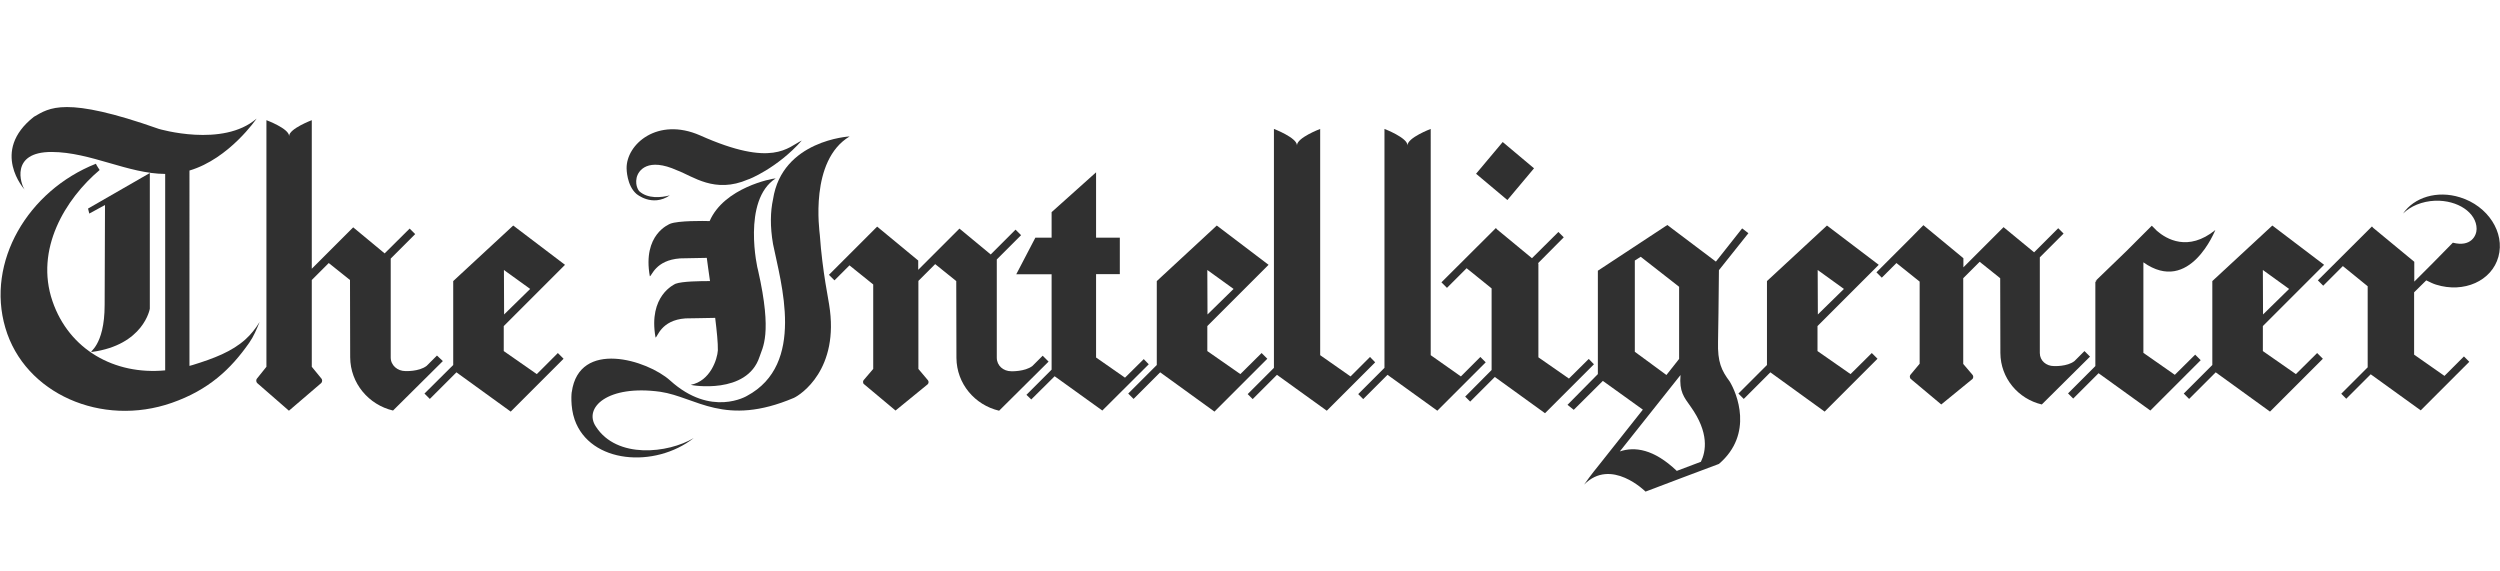 <?xml version="1.0" encoding="utf-8"?>
<!-- Generator: Adobe Illustrator 21.0.1, SVG Export Plug-In . SVG Version: 6.00 Build 0)  -->
<svg version="1.1" id="Layer_1" xmlns="http://www.w3.org/2000/svg" xmlns:xlink="http://www.w3.org/1999/xlink" x="0px" y="0px"
	 viewBox="0 0 140 32" style="enable-background:new 0 0 140 32;" xml:space="preserve">
<style type="text/css">
	.Drop_x0020_Shadow{fill:none;}
	.Round_x0020_Corners_x0020_2_x0020_pt{fill:#FFFFFF;stroke:#231F20;stroke-miterlimit:10;}
	.Live_x0020_Reflect_x0020_X{fill:none;}
	.Bevel_x0020_Soft{fill:url(#SVGID_1_);}
	.Dusk{fill:#FFFFFF;}
	.Foliage_GS{fill:#FFDD00;}
	.Pompadour_GS{fill-rule:evenodd;clip-rule:evenodd;fill:#44ADE2;}
	.st0{fill:#303030;}
	.st1{fill:#A1A1A1;}
	.st2{fill:#3E5593;}
	.st3{fill:#8E0000;}
	.st4{fill:#0071BB;}
	.st5{fill:#8BBBDD;}
	.st6{fill:#1060AC;}
	.st7{fill:#26530D;}
	.st8{fill:#20569F;}
	.st9{fill:#DC352B;}
	.st10{fill:#026292;}
	.st11{fill:#E4232E;}
	.st12{fill:#231F20;}
	.st13{fill:#B1C6B8;}
	.st14{fill:url(#SVGID_2_);}
	.st15{fill:url(#SVGID_3_);}
	.st16{fill:url(#SVGID_4_);}
	.st17{fill:url(#SVGID_5_);}
	.st18{fill:#FFFFFF;}
	.st19{fill:#003B71;}
	.st20{fill:#007DA4;}
	.st21{fill:#E3213E;}
	.st22{fill:#303030;stroke:#231F20;stroke-width:1.5;stroke-miterlimit:4.467;}
	.st23{fill-rule:evenodd;clip-rule:evenodd;fill:#303030;}
</style>
<linearGradient id="SVGID_1_" gradientUnits="userSpaceOnUse" x1="-592.009" y1="-240" x2="-591.301" y2="-239.293">
	<stop  offset="0" style="stop-color:#DEDFE3"/>
	<stop  offset="0.178" style="stop-color:#DADBDF"/>
	<stop  offset="0.361" style="stop-color:#CECFD3"/>
	<stop  offset="0.546" style="stop-color:#B9BCBF"/>
	<stop  offset="0.732" style="stop-color:#9CA0A2"/>
	<stop  offset="0.918" style="stop-color:#787D7E"/>
	<stop  offset="1" style="stop-color:#656B6C"/>
</linearGradient>
<g>
	<line class="st0" x1="28.55" y1="17.04" x2="28.51" y2="17.04"/>
	<line class="st0" x1="27.27" y1="22.47" x2="27.23" y2="22.47"/>
	<path class="st0" d="M128.57,20.95l-1.85-1.29v-1.4l3.43-3.43l-2.9-2.2l-3.36,3.11v4.7l-1.6,1.6l0.3,0.3l1.49-1.49l3.04,2.2
		l2.96-2.96l-0.32-0.32L128.57,20.95z M126.73,17.61l-0.01-2.49l1.47,1.06L126.73,17.61z"/>
	<path class="st0" d="M69.46,20.95l-1.85-1.29v-1.4l3.43-3.43l-2.9-2.2l-3.36,3.11v4.7l-1.6,1.6l0.3,0.3l1.49-1.49l3.04,2.2
		l2.96-2.96l-0.32-0.32L69.46,20.95z M67.62,17.61l-0.01-2.49l1.47,1.06L67.62,17.61z"/>
	<path class="st0" d="M30.06,20.95l-1.85-1.29v-1.4l3.43-3.43l-2.9-2.2l-3.36,3.11v4.7l-1.61,1.6l0.3,0.3l1.49-1.49l3.04,2.2
		l2.96-2.96l-0.32-0.32L30.06,20.95z M28.23,17.61l-0.01-2.49l1.47,1.06L28.23,17.61z"/>
	<path class="st0" d="M103.63,20.95l-1.85-1.29v-1.4l3.43-3.43l-2.9-2.2l-3.36,3.11v4.7l-1.6,1.6l0.3,0.3l1.49-1.49l3.04,2.2
		l2.96-2.96l-0.32-0.32L103.63,20.95z M101.8,17.61l-0.01-2.49l1.47,1.06L101.8,17.61z"/>
	<path class="st0" d="M58.39,19.92l-0.58,0.58c-0.43,0.32-1.18,0.29-1.18,0.29c-0.44,0-0.81-0.31-0.81-0.76v-3.01v-2.49l1.36-1.36
		l-0.31-0.31l-1.39,1.39l-1.74-1.44l0,0l-0.01-0.01l-2.31,2.31v-0.52l-2.3-1.9h0l0,0l-0.71,0.71l-1.99,1.99l0.31,0.31l0.84-0.84
		l1.33,1.07v4.73l-0.53,0.62c-0.01,0.01-0.02,0.02-0.02,0.03c-0.01,0.02-0.02,0.05-0.02,0.08c0,0.05,0.02,0.1,0.05,0.12l1.77,1.48
		l1.8-1.47C51.98,21.49,52,21.45,52,21.4c0-0.03-0.01-0.06-0.02-0.08c-0.01-0.01-0.01-0.02-0.02-0.03l-0.53-0.63h0v-4.93l0.94-0.94
		l1.18,0.95l0.01,4.3c0.01,1.45,1.03,2.64,2.39,2.96l2.77-2.75L58.39,19.92z"/>
	<path class="st0" d="M116.73,19.66l-0.56,0.56c-0.41,0.32-1.15,0.28-1.15,0.28c-0.43,0-0.79-0.3-0.79-0.73l0-2.93v-2.43l1.33-1.33
		l-0.3-0.3l-1.35,1.35l-1.7-1.4l0,0l-0.01-0.01l-2.25,2.25v-0.51l-2.24-1.85l0,0l0,0l-0.73,0.74l-1.9,1.9l0.3,0.3l0.82-0.82
		l1.3,1.04v4.6l-0.51,0.61c-0.01,0.01-0.01,0.02-0.02,0.03c-0.01,0.02-0.02,0.05-0.02,0.08c0,0.05,0.02,0.09,0.04,0.12l1.72,1.44
		l1.75-1.43c0.03-0.03,0.04-0.07,0.04-0.12c0-0.03-0.01-0.06-0.02-0.08c-0.01-0.01-0.01-0.02-0.02-0.03l-0.52-0.61h0v-4.8l0.92-0.92
		l1.15,0.92l0.01,4.19c0.01,1.41,1,2.57,2.32,2.88l2.7-2.68L116.73,19.66z"/>
	<path class="st0" d="M24.47,19.91l-0.58,0.58c-0.43,0.33-1.19,0.29-1.19,0.29c-0.44,0-0.82-0.32-0.82-0.76l0-3.03v-2.51l1.37-1.37
		l-0.31-0.31l-1.4,1.39l-1.75-1.45l0,0l-0.01-0.01l-2.32,2.32V6.73c0,0-1.27,0.48-1.27,0.89c0-0.42-1.27-0.89-1.27-0.89v13.81
		l-0.53,0.66c-0.01,0.01-0.02,0.02-0.02,0.03c-0.01,0.03-0.02,0.05-0.02,0.09c0,0.05,0.02,0.1,0.05,0.13L16.18,23l1.81-1.55
		c0.03-0.03,0.05-0.08,0.05-0.13c0-0.03-0.01-0.06-0.02-0.09C18.01,21.22,18,21.21,18,21.2l-0.54-0.66h0v-4.86l0.95-0.95l1.19,0.95
		l0.01,4.33c0.01,1.46,1.04,2.66,2.4,2.98l2.79-2.77L24.47,19.91z"/>
	<polygon class="st0" points="64.05,20.11 63,21.15 61.38,20.02 61.38,15.35 62.71,15.35 62.71,13.31 61.38,13.31 61.38,9.65 
		58.89,11.88 58.89,13.31 57.98,13.31 56.91,15.36 58.89,15.36 58.89,20.7 57.48,22.11 57.75,22.37 59.06,21.07 61.73,22.99 
		64.33,20.4 	"/>
	<path class="st0" d="M76.72,19.99l-1.09,1.09l-1.7-1.19V7.22c0,0-1.3,0.49-1.3,0.92c0-0.43-1.29-0.92-1.29-0.92V20.6l-1.47,1.47
		l0.28,0.28l1.36-1.36l2.79,2.01l2.71-2.71L76.72,19.99z"/>
	<path class="st0" d="M82.9,19.99l-1.09,1.09l-1.69-1.19V7.22c0,0-1.3,0.49-1.3,0.92c0-0.43-1.29-0.92-1.29-0.92V20.6l-1.47,1.47
		l0.28,0.28l1.36-1.36l2.79,2.01l2.71-2.71L82.9,19.99z"/>
	<path class="st0" d="M137.76,11.05c-1.28-0.4-2.57,0-3.19,0.91c0.41-0.41,1.06-0.69,1.8-0.72c1.26-0.04,2.32,0.67,2.32,1.58
		c0,0.39-0.33,1.03-1.33,0.77c-0.23,0.23-0.68,0.69-1.1,1.12l-1.06,1.06v-1.11l-2.3-1.9l-0.07-0.08l-3.03,3.02l0.3,0.3l1.1-1.1
		l1.39,1.13v4.54l-1.48,1.48l0.28,0.28l1.37-1.37l2.8,2.02l2.72-2.72l-0.3-0.3l-1.09,1.09l-1.7-1.19v-3.49l0.68-0.67
		c0.2,0.1,0.41,0.2,0.55,0.24c1.56,0.49,3.12-0.21,3.49-1.56C140.29,13.02,139.32,11.53,137.76,11.05"/>
	<path class="st0" d="M5.14,19.71c2.91-0.39,3.25-2.42,3.25-2.42V9.69l-3.46,1.99L5,11.96l0.88-0.48c0,0-0.02,5.37-0.02,5.59
		C5.86,19.43,4.93,19.71,5.14,19.71"/>
	<path class="st0" d="M13.74,19.01c-0.76,0.68-1.75,1.06-2.95,1.43c-0.06,0.02-0.12,0.03-0.18,0.05V9.55
		c2.23-0.66,3.76-2.91,3.76-2.91c-1.89,1.64-5.47,0.58-5.47,0.58C3.63,5.36,2.77,6.04,1.9,6.54c-2.47,1.94-0.52,4.08-0.52,4.08
		C1.17,10.34,0.54,8.5,2.9,8.51c2.18,0.01,4.27,1.22,6.35,1.23v11c-2.84,0.27-5.38-1.16-6.31-3.87c-1-2.91,0.72-5.73,2.64-7.35
		C5.57,9.5,5.41,9.27,5.37,9.17c-3.81,1.51-6.16,5.5-5.07,9.19c1.08,3.69,5.4,5.57,9.32,4.2c2.06-0.72,3.3-1.88,4.34-3.37
		c0.24-0.34,0.41-0.75,0.58-1.16C14.3,18.42,14.04,18.74,13.74,19.01"/>
	<polygon class="st0" points="88.97,20.1 87.86,21.2 86.15,20.01 86.15,14.76 86.13,14.74 87.57,13.29 87.27,12.99 85.79,14.46 
		83.84,12.85 83.77,12.77 80.72,15.81 81.03,16.12 82.13,15.02 83.53,16.15 83.53,20.72 82.05,22.21 82.33,22.49 83.71,21.11 
		86.52,23.14 89.26,20.4 	"/>
	
		<rect x="83.09" y="8.42" transform="matrix(0.643 -0.766 0.766 0.643 22.783 67.963)" class="st0" width="2.32" height="2.29"/>
	<path class="st0" d="M88.7,27.14C88.7,27.14,88.7,27.14,88.7,27.14C88.7,27.15,88.7,27.14,88.7,27.14"/>
	<path class="st0" d="M96.21,19.13c0.01-0.03,0.04-2.96,0.05-4l1.65-2.07l-0.35-0.27l-1.47,1.86l-2.72-2.05l-3.89,2.56l0,5.79
		l-1.7,1.72l0.35,0.28l1.63-1.62L92,22.94l-2.44,3.08c-0.45,0.55-0.81,1.05-0.85,1.12c1.51-1.54,3.44,0.39,3.44,0.39
		s4.11-1.56,4.11-1.55c1.96-1.68,1-3.97,0.6-4.62C96.4,20.74,96.18,20.28,96.21,19.13 M91.55,19.7l0-5.11l0.33-0.21l2.15,1.68
		c0,0,0,2.75,0,4.04L93.32,21L91.55,19.7z M95.25,25.86l-1.35,0.51c-1.29-1.23-2.36-1.37-3.19-1.09L94.11,21
		c-0.08,0.94,0.2,1.25,0.56,1.76C95.73,24.24,95.53,25.29,95.25,25.86"/>
	<path class="st0" d="M121.79,20.99l-1.76-1.23v-5.07c2.61,1.85,4.03-1.83,4.03-1.81c-1.53,1.24-2.75,0.5-3.27,0.05l-0.29-0.29
		l-1.44,1.44l-1.72,1.66c0,0,0.03-0.02,0.09-0.04l-0.09,0.09v4.71l-1.53,1.53l0.29,0.29l1.42-1.42l2.9,2.09l2.82-2.82l-0.31-0.31
		L121.79,20.99z"/>
	<path class="st23" d="M47.58,7.64c0,0-3.78,0.2-4.29,3.52c-0.15,0.69-0.17,1.52,0,2.51c0.44,2.18,1.84,6.73-1.46,8.5
		c0,0-2,1.22-4.3-0.86c-1.29-1.16-5.1-2.31-5.51,0.64c-0.01-0.02-0.1,0.81,0.16,1.55c0.86,2.46,4.49,2.74,6.67,1.03
		c-1.44,0.86-4.31,1.18-5.48-0.64c-0.71-1.05,0.64-2.36,3.61-1.95c2.01,0.3,3.59,1.99,7.48,0.34c0.37-0.17,2.57-1.59,1.97-5.23
		c0-0.1-0.38-1.85-0.52-3.89c0.01,0.04,0,0.01,0,0C45.89,12.93,45.32,8.99,47.58,7.64"/>
	<path class="st23" d="M43.44,9.99c-0.2,0-2.89,0.52-3.7,2.39c-0.32-0.01-1.76-0.03-2.21,0.15c-0.05,0.03-1.56,0.59-1.14,2.94
		c0.11,0,0.31-0.9,1.69-1c-0.06,0,1-0.02,1.5-0.03c0.04,0.34,0.11,0.79,0.18,1.3c-0.54,0-1.56,0.01-1.93,0.15
		c-0.05,0.03-1.54,0.66-1.12,3.01c0.11,0,0.29-0.97,1.67-1.07c-0.07,0,1.3-0.02,1.67-0.03c0.09,0.74,0.16,1.4,0.15,1.82
		c-0.03,0.49-0.42,1.72-1.52,1.93c0.03,0.03,3.15,0.56,3.85-1.56c0.16-0.52,0.74-1.25-0.08-4.86C42.42,15.09,41.54,11.21,43.44,9.99
		"/>
	<path class="st23" d="M35.63,10.85c0,0,0.88,0.77,1.88,0.09c-0.49,0.13-1.23,0.2-1.71-0.23c0.01,0.01-0.25-0.26-0.15-0.75
		c0.09-0.42,0.63-1.16,2.27-0.42c0.89,0.33,2.1,1.32,3.97,0.51c0,0.02,1.64-0.63,3.01-2.18c-0.78,0.37-1.61,1.54-5.7-0.29
		c-2.38-1.04-4.13,0.5-4.11,1.85C35.09,9.47,35.1,10.38,35.63,10.85"/>
</g>
</svg>
